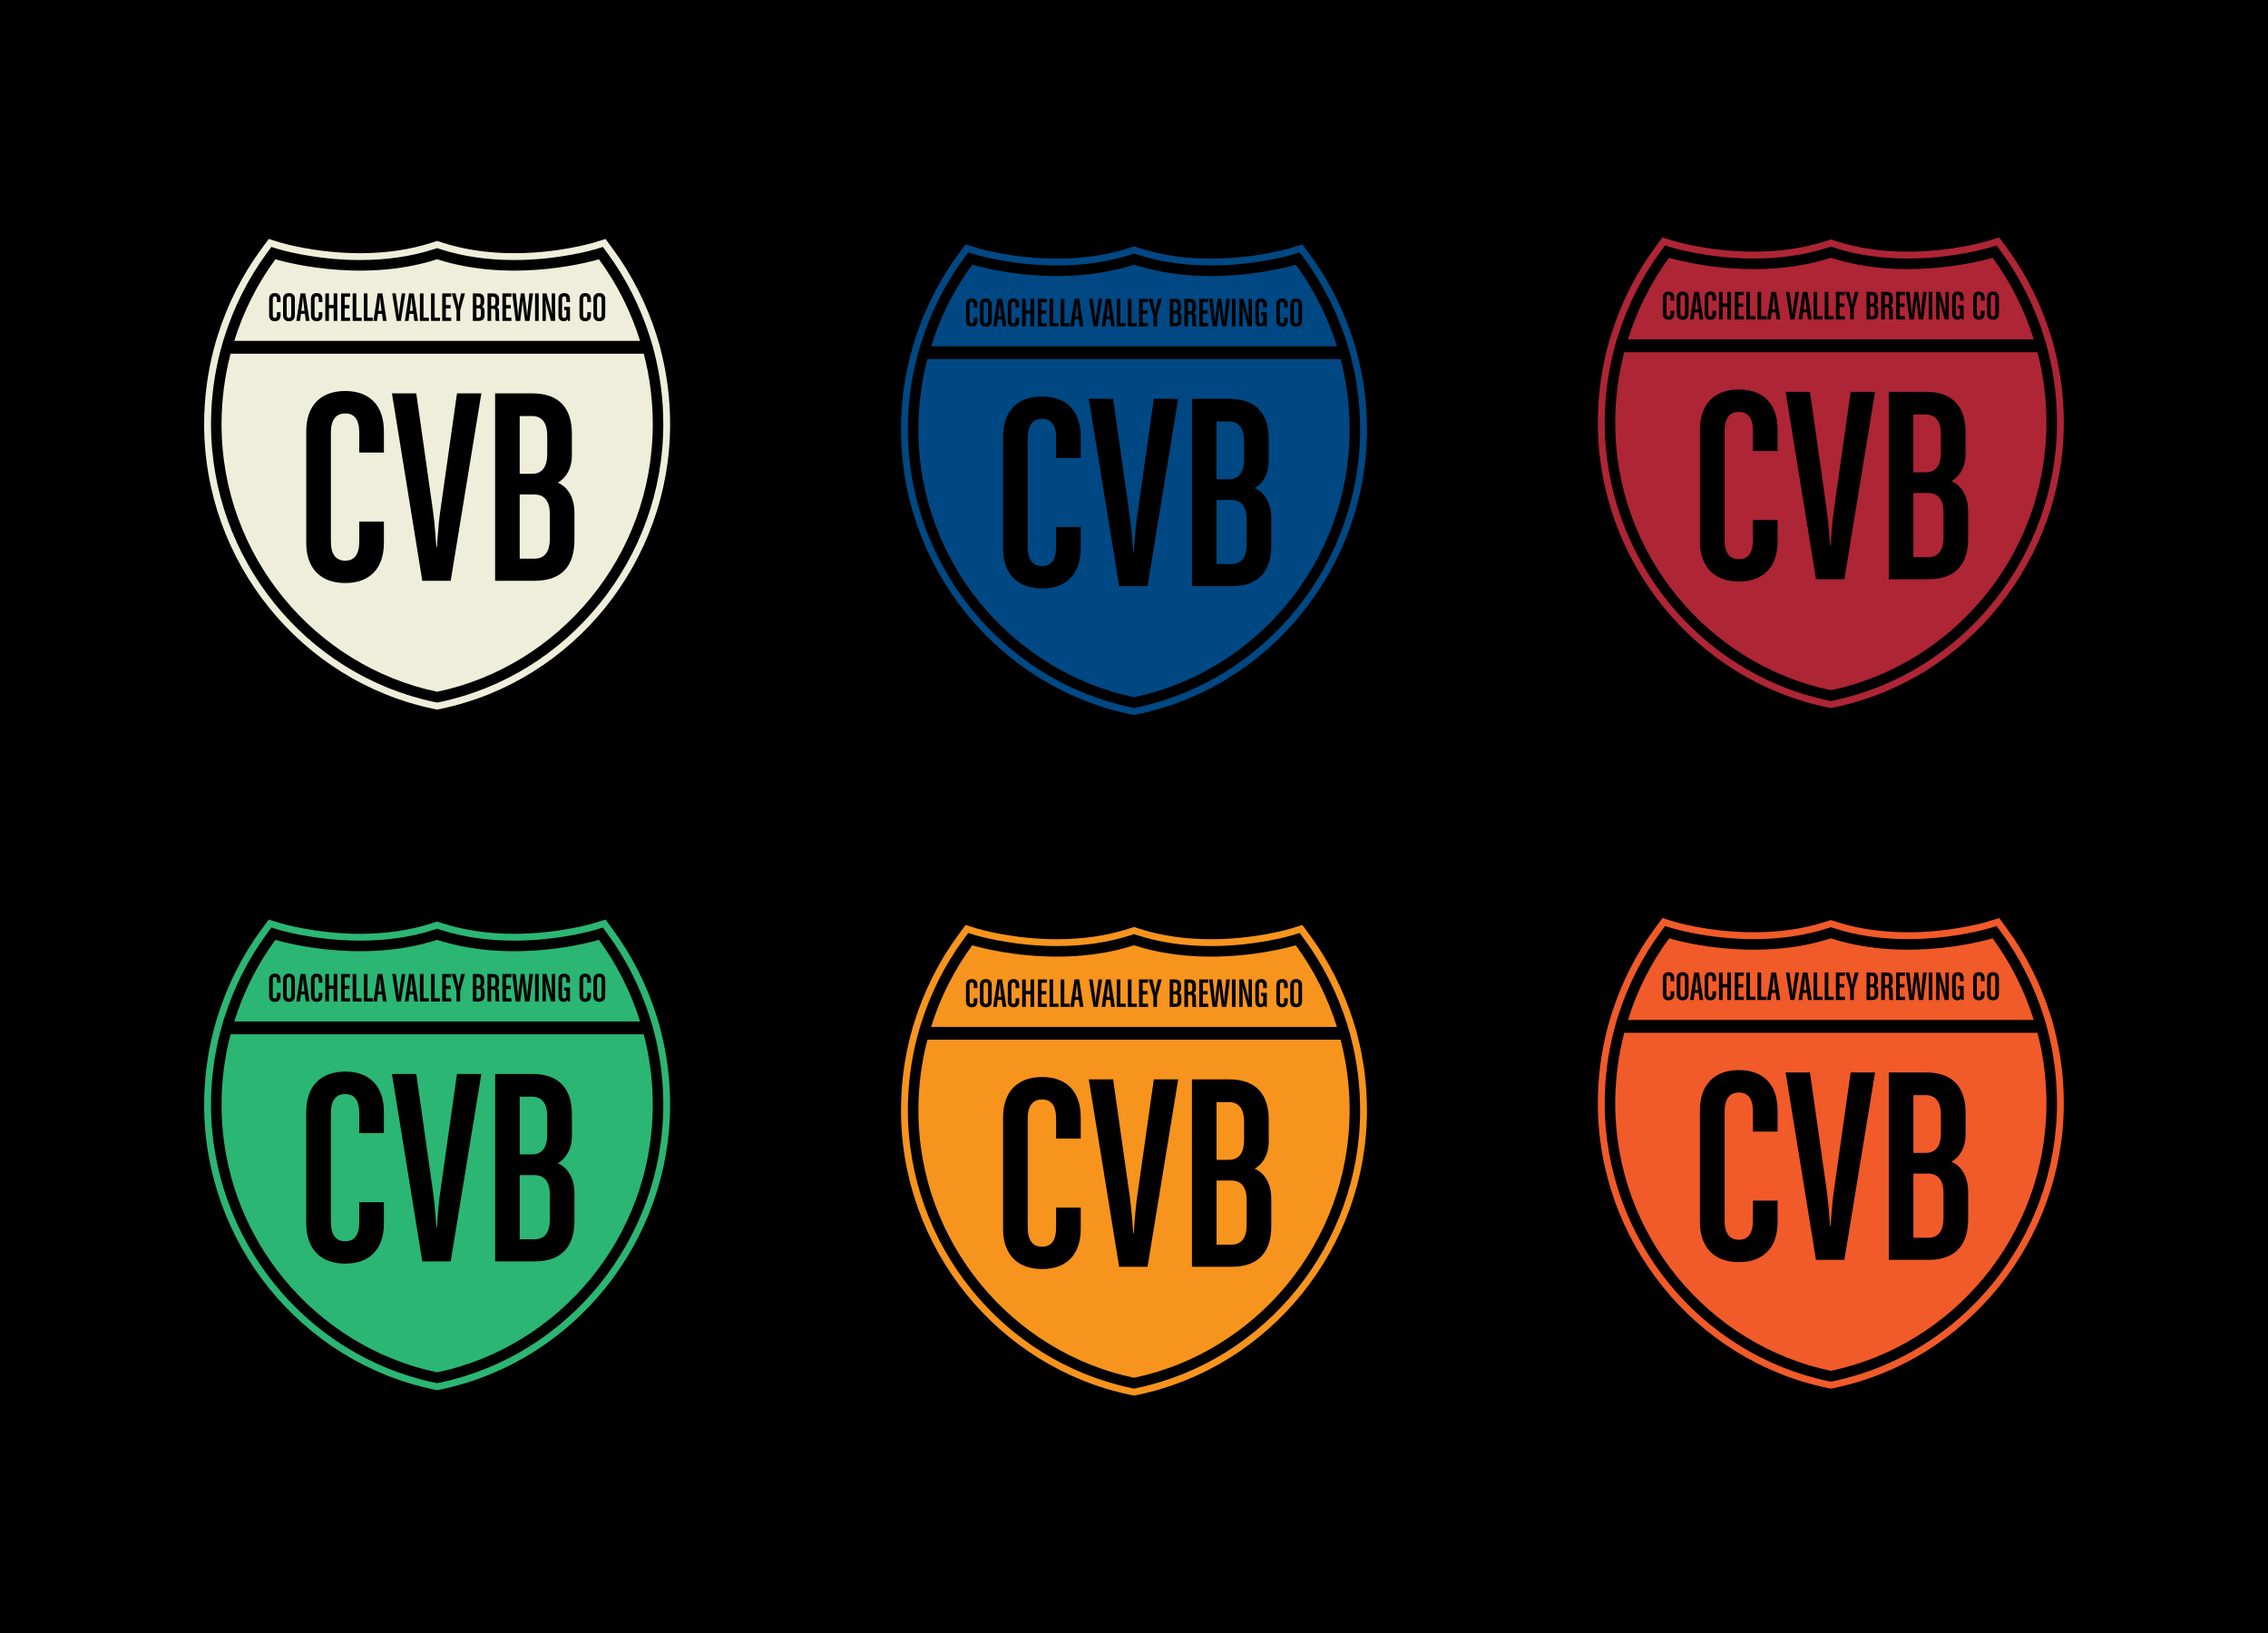 <?xml version="1.0" encoding="UTF-8"?>
<svg id="Layer_1" data-name="Layer 1" xmlns="http://www.w3.org/2000/svg" viewBox="0 0 2500 1800">
  <defs>
    <style>
      .cls-1 {
        fill: #2bb673;
      }

      .cls-2 {
        fill: #f15a29;
      }

      .cls-3 {
        fill: #efeeda;
      }

      .cls-4 {
        fill: #ae2535;
      }

      .cls-5 {
        fill: #004883;
      }

      .cls-6 {
        fill: #f7941d;
      }
    </style>
  </defs>
  <rect x="0" y="0" width="2500" height="1800"/>
  <path class="cls-3" d="M254.16,389.84c-6.47,24.73-9.95,50.81-9.95,77.71,0,146.38,103.93,267.02,237.68,294.95,133.74-27.92,237.65-148.57,237.65-294.95,0-26.9-3.45-52.99-9.93-77.71H254.16ZM423.17,498.81h-27.16v-21.85c0-14.54-5.42-21.22-15.48-21.22s-15.8,6.68-15.8,21.22v119.73c0,14.62,5.69,21.32,15.8,21.32s15.48-6.7,15.48-21.32v-21.79h27.16v23.45c0,28.14-15.46,44.31-42.64,44.31s-42.97-16.17-42.97-44.31v-122.94c0-28.21,15.81-44.41,42.97-44.41s42.64,16.2,42.64,44.41v23.4ZM496.8,640.17h-31.31l-33.46-206.59h26.83l18.36,129.28c2.2,14.88,3.76,40.21,3.76,40.21h.63s1.57-25.7,3.78-40.21l18.35-129.28h26.86l-33.8,206.59ZM633.2,595.15c0,27.23-12.59,45.02-43.88,45.02h-43.56v-206.59h40.71c31.3,0,43.92,17.68,43.92,44.97v23.74c0,13.65-6,24.13-15.51,29.79,11.38,4.75,18.31,17.09,18.31,32.98v30.09ZM603.2,501.07v-21.29c0-12.96-5.38-21.19-16.73-21.19h-13.6v63.68h13.6c11.34,0,16.73-8.22,16.73-21.21ZM589.32,545.09h-16.45v70.68h16.45c11.39,0,16.72-8.26,16.72-21.23v-28.29c0-12.92-5.33-21.16-16.72-21.16ZM333.95,327.66h-.09s-.28,3.76-.56,5.9l-1.12,9.11h3.44l-1.12-9.11c-.28-2.18-.56-5.9-.56-5.9ZM728.23,385.28c-.37-1.58-1.78-7.36-4.37-15.26-10.79-34.43-27.51-67.52-48.35-95.67l-8.05-10.97-13,4.04c-1.58.48-39.35,11.67-87.63,11.67-28.68,0-55.28-3.91-79.07-11.61l-5.89-1.89-5.9,1.89c-23.78,7.7-50.38,11.61-79.08,11.61-48.9,0-87.29-11.55-87.66-11.66l-12.98-4.04-8.07,10.96c-20.84,28.17-37.51,61.17-48.19,95.43h0c-.67,1.89-2.77,8.65-4.41,15.2-7,26.76-10.55,54.55-10.55,82.59,0,151.24,106.37,283.21,252.92,313.79l3.91.77,3.9-.77c146.55-30.58,252.91-162.55,252.91-313.79,0-27.99-3.53-55.7-10.47-82.27ZM484.29,773.94l-2.4.47-2.39-.47c-143.06-29.87-246.89-158.72-246.89-306.39,0-27.4,3.47-54.54,10.31-80.71,1.89-7.53,4.05-14.12,4.13-14.37l.18-.46c10.43-33.46,26.7-65.68,47.05-93.19l4.88-6.63,7.84,2.44c.39.12,39.55,12,89.89,12,29.49,0,56.88-4.03,81.4-11.97l3.59-1.15,3.57,1.14c24.53,7.95,51.92,11.98,81.39,11.98,49.37,0,88.18-11.5,89.86-12l7.86-2.44,4.87,6.64c20.35,27.49,36.68,59.8,47.24,93.49,2.51,7.65,3.85,13.17,4.23,14.77,6.8,26.05,10.24,53.12,10.24,80.46,0,147.68-103.84,276.54-246.86,306.39ZM453.54,327.66h-.09s-.28,3.76-.56,5.9l-1.12,9.11h3.44l-1.12-9.11c-.28-2.18-.56-5.9-.56-5.9ZM318.53,326.68c-1.49,0-2.51.98-2.51,3.11v17.57c0,2.14,1.02,3.11,2.51,3.11s2.51-.98,2.51-3.11v-17.57c0-2.14-1.02-3.11-2.51-3.11ZM660.18,285.77s-91.09,28.16-178.29,0c-87.2,28.16-178.3,0-178.3,0-19.62,26.53-35.26,57.51-45.38,89.99h447.37c-10.13-32.48-25.8-63.46-45.4-89.99ZM309.25,333h-4v-3.21c0-2.14-.79-3.11-2.28-3.11s-2.32.98-2.32,3.11v17.57c0,2.14.84,3.11,2.32,3.11s2.28-.98,2.28-3.11v-3.21h4v3.44c0,4.14-2.28,6.51-6.27,6.51s-6.32-2.37-6.32-6.51v-18.03c0-4.14,2.32-6.51,6.32-6.51s6.27,2.37,6.27,6.51v3.44ZM325.04,347.59c0,4.14-2.51,6.51-6.5,6.51s-6.51-2.37-6.51-6.51v-18.03c0-4.14,2.51-6.51,6.51-6.51s6.5,2.37,6.5,6.51v18.03ZM337.11,353.72l-.98-7.76h-4.46l-.98,7.76h-4.04l4.65-30.3h5.25l4.6,30.3h-4.04ZM355.37,333h-4v-3.21c0-2.14-.79-3.11-2.28-3.11s-2.32.98-2.32,3.11v17.57c0,2.14.84,3.11,2.32,3.11s2.28-.98,2.28-3.11v-3.21h4v3.44c0,4.14-2.28,6.51-6.27,6.51s-6.32-2.37-6.32-6.51v-18.03c0-4.14,2.32-6.51,6.32-6.51s6.27,2.37,6.27,6.51v3.44ZM371.8,353.72h-4v-13.94h-5.21v13.94h-4v-30.3h4v12.69h5.21v-12.69h4v30.3ZM385.92,327.1h-5.95v9.15h5.25v3.72h-5.25v10.18h5.95v3.58h-9.94v-30.3h9.94v3.67ZM398.69,353.72h-9.94v-30.3h4v26.72h5.95v3.58ZM411,353.72h-9.94v-30.3h4v26.72h5.95v3.58ZM422.1,353.72l-.98-7.76h-4.46l-.98,7.76h-4.04l4.65-30.3h5.25l4.6,30.3h-4.04ZM437.24,353.72l-4.93-30.3h3.95l2.69,18.96c.33,2.18.56,5.9.56,5.9h.09s.23-3.76.56-5.9l2.69-18.96h3.95l-4.97,30.3h-4.6ZM456.7,353.72l-.98-7.76h-4.46l-.98,7.76h-4.04l4.65-30.3h5.25l4.6,30.3h-4.04ZM472.77,353.72h-9.94v-30.3h4v26.72h5.95v3.58ZM485.08,353.72h-9.94v-30.3h4v26.72h5.95v3.58ZM497.39,327.1h-5.95v9.15h5.25v3.72h-5.25v10.18h5.95v3.58h-9.94v-30.3h9.94v3.67ZM507.23,342.15v11.57h-4v-11.57l-5.2-18.73h4.18l2.32,9.94c.46,2.09.7,4.37.7,4.37h.09s.28-2.28.74-4.37l2.28-9.94h4.18l-5.3,18.73ZM534.13,347.13c0,4-1.86,6.6-6.46,6.6h-6.41v-30.3h5.99c4.6,0,6.46,2.6,6.46,6.6v3.49c0,2-.88,3.53-2.27,4.37,1.67.7,2.69,2.51,2.69,4.83v4.41ZM546.57,353.72c-.37-.88-.47-1.53-.47-3.02v-7.2c0-1.91-.79-3.11-2.46-3.11h-2.23v13.34h-4v-30.3h6.23c4.6,0,6.46,2.6,6.46,6.6v4.09c0,2.09-1.07,3.62-2.51,4.37,1.67.7,2.51,2.51,2.51,4.83v6.97c0,1.21.19,2.51.56,3.44h-4.09ZM563.75,327.1h-5.95v9.15h5.25v3.72h-5.25v10.18h5.95v3.58h-9.94v-30.3h9.94v3.67ZM583.68,353.72h-4.93l-2.09-16.68c-.28-2.18-.56-5.9-.56-5.9h-.09s-.28,3.72-.56,5.9l-2.04,16.68h-4.93l-3.86-30.3h4.04l1.9,19.01c.23,2.18.46,5.9.46,5.9h.09s.28-3.76.56-5.9l2.41-19.01h4l2.42,19.01c.28,2.18.56,5.9.56,5.9h.09s.23-3.76.47-5.9l1.9-19.01h4.04l-3.9,30.3ZM593.8,353.72h-4v-30.3h4v30.3ZM611.87,353.72h-4.51l-6.13-22.77h-.09s.51,3.58.51,6.51v16.26h-3.67v-30.3h4.46l6.13,22.77h.09s-.46-3.72-.46-6.51v-16.26h3.67v30.3ZM628.27,333h-4v-3.21c0-2.14-.84-3.11-2.32-3.11s-2.37.98-2.37,3.11v17.57c0,2.14.84,3.07,2.32,3.07s2.37-.93,2.37-3.07v-5.62h-2.37v-3.49h6.37v15.47h-2.04l-.61-1.72c-.7,1.21-2.27,2.09-4.14,2.09-3.81,0-5.9-2.37-5.9-6.51v-18.03c0-4.14,2.37-6.51,6.37-6.51s6.32,2.37,6.32,6.51v3.44ZM651.35,333h-4v-3.21c0-2.14-.79-3.11-2.28-3.11s-2.32.98-2.32,3.11v17.57c0,2.14.84,3.11,2.32,3.11s2.28-.98,2.28-3.11v-3.21h4v3.44c0,4.14-2.28,6.51-6.27,6.51s-6.32-2.37-6.32-6.51v-18.03c0-4.14,2.32-6.51,6.32-6.51s6.27,2.37,6.27,6.51v3.44ZM660.63,354.1c-4,0-6.51-2.37-6.51-6.51v-18.03c0-4.14,2.51-6.51,6.51-6.51s6.5,2.37,6.5,6.51v18.03c0,4.14-2.51,6.51-6.5,6.51ZM418.94,327.66h-.09s-.28,3.76-.56,5.9l-1.12,9.11h3.44l-1.12-9.11c-.28-2.18-.56-5.9-.56-5.9ZM660.63,326.68c-1.49,0-2.51.98-2.51,3.11v17.57c0,2.14,1.02,3.11,2.51,3.11s2.51-.98,2.51-3.11v-17.57c0-2.14-1.02-3.11-2.51-3.11ZM529.71,333.33v-3.11c0-1.9-.79-3.11-2.46-3.11h-2.09v9.34h2.09c1.67,0,2.46-1.21,2.46-3.11ZM527.67,339.78h-2.51v10.36h2.51c1.67,0,2.46-1.21,2.46-3.11v-4.13c0-1.9-.79-3.11-2.46-3.11ZM543.64,327.1h-2.23v9.94h2.23c1.67,0,2.46-1.21,2.46-3.11v-3.72c0-1.9-.79-3.11-2.46-3.11Z"/>
  <path class="cls-5" d="M1022.29,395.82c-6.47,24.73-9.95,50.81-9.95,77.71,0,146.38,103.93,267.02,237.68,294.95,133.74-27.92,237.65-148.57,237.65-294.95,0-26.9-3.45-52.99-9.93-77.71h-455.45ZM1191.29,504.79h-27.16v-21.85c0-14.54-5.42-21.22-15.48-21.22s-15.8,6.68-15.8,21.22v119.73c0,14.62,5.69,21.32,15.8,21.32s15.48-6.7,15.48-21.32v-21.79h27.16v23.45c0,28.14-15.46,44.31-42.64,44.31s-42.97-16.17-42.97-44.31v-122.94c0-28.21,15.81-44.42,42.97-44.42s42.64,16.2,42.64,44.42v23.4ZM1264.92,646.15h-31.31l-33.46-206.59h26.83l18.36,129.28c2.2,14.88,3.76,40.21,3.76,40.21h.63s1.57-25.7,3.78-40.21l18.35-129.28h26.86l-33.8,206.59ZM1401.32,601.13c0,27.23-12.59,45.02-43.88,45.02h-43.56v-206.59h40.71c31.3,0,43.92,17.68,43.92,44.97v23.74c0,13.65-6,24.13-15.51,29.79,11.38,4.75,18.31,17.1,18.31,32.98v30.09ZM1371.32,507.05v-21.29c0-12.96-5.38-21.19-16.73-21.19h-13.6v63.68h13.6c11.34,0,16.73-8.22,16.73-21.21ZM1357.45,551.07h-16.45v70.68h16.45c11.39,0,16.72-8.26,16.72-21.23v-28.29c0-12.92-5.33-21.16-16.72-21.16ZM1102.08,333.64h-.09s-.28,3.76-.56,5.9l-1.12,9.11h3.44l-1.12-9.11c-.28-2.18-.56-5.9-.56-5.9ZM1086.66,332.66c-1.49,0-2.51.98-2.51,3.11v17.57c0,2.14,1.02,3.11,2.51,3.11s2.51-.98,2.51-3.11v-17.57c0-2.14-1.02-3.11-2.51-3.11ZM1496.36,391.26c-.37-1.58-1.78-7.36-4.37-15.26-10.79-34.43-27.51-67.52-48.35-95.67l-8.05-10.97-13,4.04c-1.58.48-39.35,11.67-87.63,11.67-28.68,0-55.28-3.91-79.07-11.61l-5.89-1.89-5.9,1.89c-23.78,7.7-50.38,11.61-79.08,11.61-48.9,0-87.29-11.55-87.66-11.66l-12.98-4.04-8.07,10.96c-20.84,28.17-37.51,61.17-48.19,95.43h0c-.67,1.89-2.77,8.65-4.41,15.2-7,26.76-10.55,54.55-10.55,82.59,0,151.24,106.37,283.21,252.92,313.79l3.91.77,3.9-.77c146.55-30.58,252.91-162.55,252.91-313.79,0-27.99-3.53-55.7-10.47-82.27ZM1252.41,779.92l-2.4.47-2.39-.47c-143.06-29.87-246.89-158.72-246.89-306.39,0-27.4,3.47-54.54,10.31-80.71,1.89-7.53,4.05-14.12,4.13-14.37l.18-.46c10.43-33.46,26.7-65.68,47.05-93.19l4.88-6.63,7.84,2.44c.39.12,39.55,12,89.89,12,29.49,0,56.88-4.03,81.4-11.97l3.59-1.15,3.57,1.14c24.53,7.95,51.92,11.98,81.39,11.98,49.37,0,88.18-11.5,89.86-12l7.86-2.44,4.87,6.64c20.35,27.49,36.68,59.8,47.24,93.49,2.51,7.65,3.85,13.17,4.23,14.77,6.8,26.05,10.24,53.12,10.24,80.46,0,147.68-103.84,276.54-246.86,306.39ZM1311.77,333.08h-2.23v9.94h2.23c1.67,0,2.46-1.21,2.46-3.11v-3.72c0-1.9-.79-3.11-2.46-3.11ZM1428.76,332.66c-1.49,0-2.51.98-2.51,3.11v17.57c0,2.14,1.02,3.11,2.51,3.11s2.51-.98,2.51-3.11v-17.57c0-2.14-1.02-3.11-2.51-3.11ZM1297.84,339.31v-3.11c0-1.9-.79-3.11-2.46-3.11h-2.09v9.34h2.09c1.67,0,2.46-1.21,2.46-3.11ZM1295.79,345.76h-2.51v10.36h2.51c1.67,0,2.46-1.21,2.46-3.11v-4.13c0-1.9-.79-3.11-2.46-3.11ZM1428.3,291.75s-91.09,28.16-178.29,0c-87.2,28.16-178.3,0-178.3,0-19.62,26.53-35.26,57.51-45.38,89.99h447.37c-10.13-32.48-25.8-63.46-45.4-89.99ZM1077.37,338.98h-4v-3.21c0-2.14-.79-3.11-2.28-3.11s-2.32.98-2.32,3.11v17.57c0,2.14.84,3.11,2.32,3.11s2.28-.98,2.28-3.11v-3.21h4v3.44c0,4.14-2.28,6.51-6.27,6.51s-6.32-2.37-6.32-6.51v-18.03c0-4.14,2.32-6.51,6.32-6.51s6.27,2.37,6.27,6.51v3.44ZM1093.16,353.57c0,4.14-2.51,6.51-6.5,6.51s-6.51-2.37-6.51-6.51v-18.03c0-4.14,2.51-6.51,6.51-6.51s6.5,2.37,6.5,6.51v18.03ZM1105.23,359.7l-.98-7.76h-4.46l-.98,7.76h-4.04l4.65-30.3h5.25l4.6,30.3h-4.04ZM1123.49,338.98h-4v-3.21c0-2.14-.79-3.11-2.28-3.11s-2.32.98-2.32,3.11v17.57c0,2.14.84,3.11,2.32,3.11s2.28-.98,2.28-3.11v-3.21h4v3.44c0,4.14-2.28,6.51-6.27,6.51s-6.32-2.37-6.32-6.51v-18.03c0-4.14,2.32-6.51,6.32-6.51s6.27,2.37,6.27,6.51v3.44ZM1139.93,359.7h-4v-13.94h-5.21v13.94h-4v-30.3h4v12.69h5.21v-12.69h4v30.3ZM1154.05,333.08h-5.95v9.15h5.25v3.72h-5.25v10.18h5.95v3.58h-9.94v-30.3h9.94v3.67ZM1166.82,359.7h-9.94v-30.3h4v26.72h5.95v3.58ZM1179.13,359.7h-9.94v-30.3h4v26.72h5.95v3.58ZM1190.22,359.7l-.98-7.76h-4.46l-.98,7.76h-4.04l4.65-30.3h5.25l4.6,30.3h-4.04ZM1205.36,359.7l-4.93-30.3h3.95l2.69,18.96c.33,2.18.56,5.9.56,5.9h.09s.23-3.76.56-5.9l2.69-18.96h3.95l-4.97,30.3h-4.6ZM1224.83,359.7l-.98-7.76h-4.46l-.98,7.76h-4.04l4.65-30.3h5.25l4.6,30.3h-4.04ZM1240.9,359.7h-9.94v-30.3h4v26.72h5.95v3.58ZM1253.2,359.7h-9.94v-30.3h4v26.72h5.95v3.58ZM1265.51,333.08h-5.95v9.15h5.25v3.72h-5.25v10.18h5.95v3.58h-9.94v-30.3h9.94v3.67ZM1275.36,348.13v11.57h-4v-11.57l-5.21-18.73h4.18l2.32,9.94c.46,2.09.7,4.37.7,4.37h.09s.28-2.28.74-4.37l2.28-9.94h4.18l-5.3,18.73ZM1302.25,353.11c0,4-1.86,6.6-6.46,6.6h-6.41v-30.3h5.99c4.6,0,6.46,2.6,6.46,6.6v3.48c0,2-.88,3.53-2.27,4.37,1.67.7,2.69,2.51,2.69,4.83v4.41ZM1314.7,359.7c-.37-.88-.47-1.53-.47-3.02v-7.2c0-1.91-.79-3.11-2.46-3.11h-2.23v13.34h-4v-30.3h6.23c4.6,0,6.46,2.6,6.46,6.6v4.09c0,2.09-1.07,3.62-2.51,4.37,1.67.7,2.51,2.51,2.51,4.83v6.97c0,1.21.19,2.51.56,3.44h-4.09ZM1331.88,333.08h-5.95v9.15h5.25v3.72h-5.25v10.18h5.95v3.58h-9.94v-30.3h9.94v3.67ZM1351.81,359.7h-4.93l-2.09-16.68c-.28-2.18-.56-5.9-.56-5.9h-.09s-.28,3.72-.56,5.9l-2.04,16.68h-4.93l-3.86-30.3h4.04l1.91,19.01c.23,2.18.46,5.9.46,5.9h.09s.28-3.76.56-5.9l2.41-19.01h4l2.42,19.01c.28,2.18.56,5.9.56,5.9h.09s.23-3.76.47-5.9l1.9-19.01h4.04l-3.9,30.3ZM1361.93,359.7h-4v-30.3h4v30.3ZM1380,359.7h-4.51l-6.13-22.77h-.09s.51,3.58.51,6.51v16.26h-3.67v-30.3h4.46l6.13,22.77h.09s-.46-3.72-.46-6.51v-16.26h3.67v30.3ZM1396.39,338.98h-4v-3.21c0-2.14-.84-3.11-2.32-3.11s-2.37.98-2.37,3.11v17.57c0,2.14.84,3.07,2.32,3.07s2.37-.93,2.37-3.07v-5.62h-2.37v-3.49h6.37v15.47h-2.04l-.61-1.72c-.7,1.21-2.27,2.09-4.14,2.09-3.81,0-5.9-2.37-5.9-6.51v-18.03c0-4.14,2.37-6.51,6.37-6.51s6.32,2.37,6.32,6.51v3.44ZM1419.48,338.98h-4v-3.21c0-2.14-.79-3.11-2.28-3.11s-2.32.98-2.32,3.11v17.57c0,2.14.84,3.11,2.32,3.11s2.28-.98,2.28-3.11v-3.21h4v3.44c0,4.14-2.28,6.51-6.27,6.51s-6.32-2.37-6.32-6.51v-18.03c0-4.14,2.32-6.51,6.32-6.51s6.27,2.37,6.27,6.51v3.44ZM1428.76,360.08c-4,0-6.51-2.37-6.51-6.51v-18.03c0-4.14,2.51-6.51,6.51-6.51s6.5,2.37,6.5,6.51v18.03c0,4.14-2.51,6.51-6.5,6.51ZM1187.07,333.64h-.09s-.28,3.76-.56,5.9l-1.12,9.11h3.44l-1.12-9.11c-.28-2.18-.56-5.9-.56-5.9ZM1221.67,333.64h-.09s-.28,3.76-.56,5.9l-1.12,9.11h3.44l-1.12-9.11c-.28-2.18-.56-5.9-.56-5.9Z"/>
  <path class="cls-4" d="M1790.41,388.17c-6.47,24.73-9.95,50.81-9.95,77.71,0,146.38,103.93,267.02,237.68,294.95,133.74-27.92,237.65-148.57,237.65-294.95,0-26.9-3.45-52.99-9.93-77.71h-455.45ZM1959.42,497.14h-27.16v-21.85c0-14.54-5.42-21.22-15.48-21.22s-15.8,6.68-15.8,21.22v119.73c0,14.62,5.69,21.32,15.8,21.32s15.48-6.7,15.48-21.32v-21.79h27.16v23.45c0,28.14-15.46,44.31-42.64,44.31s-42.97-16.17-42.97-44.31v-122.94c0-28.21,15.81-44.41,42.97-44.41s42.64,16.2,42.64,44.41v23.4ZM2033.05,638.5h-31.31l-33.46-206.59h26.83l18.36,129.28c2.2,14.88,3.76,40.21,3.76,40.21h.63s1.57-25.7,3.78-40.21l18.35-129.28h26.86l-33.8,206.59ZM2169.45,593.48c0,27.23-12.59,45.02-43.88,45.02h-43.56v-206.59h40.71c31.3,0,43.92,17.68,43.92,44.97v23.74c0,13.65-6,24.13-15.51,29.79,11.38,4.75,18.31,17.09,18.31,32.98v30.09ZM2139.45,499.4v-21.29c0-12.96-5.38-21.19-16.73-21.19h-13.6v63.68h13.6c11.34,0,16.73-8.22,16.73-21.21ZM2125.57,543.42h-16.45v70.68h16.45c11.39,0,16.72-8.26,16.72-21.23v-28.29c0-12.92-5.33-21.16-16.72-21.16ZM1870.2,325.99h-.09s-.28,3.76-.56,5.9l-1.12,9.11h3.44l-1.12-9.11c-.28-2.18-.56-5.9-.56-5.9ZM1854.78,325.01c-1.49,0-2.51.98-2.51,3.11v17.56c0,2.14,1.02,3.11,2.51,3.11s2.51-.98,2.51-3.11v-17.56c0-2.14-1.02-3.11-2.51-3.11ZM1955.19,325.99h-.09s-.28,3.76-.56,5.9l-1.12,9.11h3.44l-1.12-9.11c-.28-2.18-.56-5.9-.56-5.9ZM2196.88,325.01c-1.49,0-2.51.98-2.51,3.11v17.56c0,2.14,1.02,3.11,2.51,3.11s2.51-.98,2.51-3.11v-17.56c0-2.14-1.02-3.11-2.51-3.11ZM2196.42,284.1s-91.09,28.16-178.29,0c-87.2,28.16-178.3,0-178.3,0-19.62,26.53-35.26,57.51-45.38,89.99h447.37c-10.13-32.48-25.8-63.46-45.4-89.99ZM1845.5,331.33h-4v-3.21c0-2.14-.79-3.11-2.28-3.11s-2.32.98-2.32,3.11v17.56c0,2.14.84,3.11,2.32,3.11s2.28-.98,2.28-3.11v-3.21h4v3.44c0,4.14-2.28,6.51-6.27,6.51s-6.32-2.37-6.32-6.51v-18.03c0-4.14,2.32-6.51,6.32-6.51s6.27,2.37,6.27,6.51v3.44ZM1861.28,345.92c0,4.14-2.51,6.51-6.5,6.51s-6.51-2.37-6.51-6.51v-18.03c0-4.14,2.51-6.51,6.51-6.51s6.5,2.37,6.5,6.51v18.03ZM1873.36,352.06l-.98-7.76h-4.46l-.98,7.76h-4.04l4.65-30.3h5.25l4.6,30.3h-4.04ZM1891.61,331.33h-4v-3.21c0-2.14-.79-3.11-2.28-3.11s-2.32.98-2.32,3.11v17.56c0,2.14.84,3.11,2.32,3.11s2.28-.98,2.28-3.11v-3.21h4v3.44c0,4.14-2.28,6.51-6.27,6.51s-6.32-2.37-6.32-6.51v-18.03c0-4.14,2.32-6.51,6.32-6.51s6.27,2.37,6.27,6.51v3.44ZM1908.05,352.06h-4v-13.94h-5.2v13.94h-4v-30.3h4v12.69h5.2v-12.69h4v30.3ZM1922.17,325.43h-5.95v9.15h5.25v3.72h-5.25v10.18h5.95v3.58h-9.94v-30.3h9.94v3.67ZM1934.94,352.06h-9.94v-30.3h4v26.72h5.95v3.58ZM1947.25,352.06h-9.94v-30.3h4v26.72h5.95v3.58ZM1958.35,352.06l-.98-7.76h-4.46l-.98,7.76h-4.04l4.65-30.3h5.25l4.6,30.3h-4.04ZM1973.49,352.06l-4.93-30.3h3.95l2.69,18.96c.33,2.18.56,5.9.56,5.9h.09s.23-3.76.56-5.9l2.69-18.96h3.95l-4.97,30.3h-4.6ZM1992.95,352.06l-.98-7.76h-4.46l-.98,7.76h-4.04l4.65-30.3h5.25l4.6,30.3h-4.04ZM2009.02,352.06h-9.94v-30.3h4v26.72h5.95v3.58ZM2021.33,352.06h-9.94v-30.3h4v26.72h5.95v3.58ZM2033.64,325.43h-5.95v9.15h5.25v3.72h-5.25v10.18h5.95v3.58h-9.94v-30.3h9.94v3.67ZM2043.48,340.48v11.57h-4v-11.57l-5.2-18.73h4.18l2.32,9.94c.46,2.09.7,4.37.7,4.37h.09s.28-2.28.74-4.37l2.28-9.94h4.18l-5.3,18.73ZM2070.38,345.46c0,4-1.86,6.6-6.46,6.6h-6.41v-30.3h5.99c4.6,0,6.46,2.6,6.46,6.6v3.49c0,2-.88,3.53-2.27,4.37,1.67.7,2.69,2.51,2.69,4.83v4.41ZM2082.82,352.06c-.37-.88-.47-1.53-.47-3.02v-7.2c0-1.91-.79-3.11-2.46-3.11h-2.23v13.34h-4v-30.3h6.23c4.6,0,6.46,2.6,6.46,6.6v4.09c0,2.09-1.07,3.62-2.51,4.37,1.67.7,2.51,2.51,2.51,4.83v6.97c0,1.21.19,2.51.56,3.44h-4.09ZM2100,325.43h-5.95v9.15h5.25v3.72h-5.25v10.18h5.95v3.58h-9.94v-30.3h9.94v3.67ZM2119.93,352.06h-4.93l-2.09-16.68c-.28-2.18-.56-5.9-.56-5.9h-.09s-.28,3.72-.56,5.9l-2.04,16.68h-4.93l-3.86-30.3h4.04l1.9,19.01c.23,2.18.46,5.9.46,5.9h.09s.28-3.76.56-5.9l2.41-19.01h4l2.42,19.01c.28,2.18.56,5.9.56,5.9h.09s.23-3.76.47-5.9l1.9-19.01h4.04l-3.9,30.3ZM2130.05,352.06h-4v-30.3h4v30.3ZM2148.12,352.06h-4.51l-6.13-22.77h-.09s.51,3.58.51,6.51v16.26h-3.67v-30.3h4.46l6.13,22.77h.09s-.46-3.72-.46-6.51v-16.26h3.67v30.3ZM2164.52,331.33h-4v-3.21c0-2.14-.84-3.11-2.32-3.11s-2.37.98-2.37,3.11v17.56c0,2.14.84,3.07,2.32,3.07s2.37-.93,2.37-3.07v-5.62h-2.37v-3.49h6.37v15.47h-2.04l-.61-1.72c-.7,1.21-2.27,2.09-4.14,2.09-3.81,0-5.9-2.37-5.9-6.51v-18.03c0-4.14,2.37-6.51,6.37-6.51s6.32,2.37,6.32,6.51v3.44ZM2187.6,331.33h-4v-3.21c0-2.14-.79-3.11-2.28-3.11s-2.32.98-2.32,3.11v17.56c0,2.14.84,3.11,2.32,3.11s2.28-.98,2.28-3.11v-3.21h4v3.44c0,4.14-2.28,6.51-6.27,6.51s-6.32-2.37-6.32-6.51v-18.03c0-4.14,2.32-6.51,6.32-6.51s6.27,2.37,6.27,6.51v3.44ZM2196.88,352.43c-4,0-6.51-2.37-6.51-6.51v-18.03c0-4.14,2.51-6.51,6.51-6.51s6.5,2.37,6.5,6.51v18.03c0,4.14-2.51,6.51-6.5,6.51ZM2264.48,383.61c-.37-1.58-1.78-7.36-4.37-15.26-10.79-34.43-27.51-67.52-48.35-95.67l-8.05-10.97-13,4.04c-1.58.48-39.35,11.67-87.63,11.67-28.68,0-55.28-3.91-79.07-11.61l-5.89-1.89-5.9,1.89c-23.78,7.7-50.38,11.61-79.08,11.61-48.9,0-87.29-11.55-87.66-11.66l-12.98-4.04-8.07,10.96c-20.84,28.17-37.51,61.17-48.19,95.43h0c-.67,1.89-2.77,8.65-4.41,15.2-7,26.76-10.55,54.55-10.55,82.59,0,151.24,106.37,283.21,252.92,313.79l3.91.77,3.9-.77c146.55-30.58,252.91-162.55,252.91-313.79,0-27.99-3.53-55.7-10.47-82.27ZM2020.54,772.27l-2.4.47-2.39-.47c-143.06-29.87-246.89-158.72-246.89-306.39,0-27.4,3.47-54.54,10.31-80.71,1.89-7.53,4.05-14.12,4.13-14.37l.18-.46c10.43-33.46,26.7-65.68,47.05-93.19l4.88-6.63,7.84,2.44c.39.12,39.55,12,89.89,12,29.49,0,56.88-4.03,81.4-11.97l3.59-1.15,3.57,1.14c24.53,7.95,51.92,11.98,81.39,11.98,49.37,0,88.18-11.5,89.86-12l7.86-2.44,4.87,6.64c20.35,27.49,36.68,59.8,47.24,93.49,2.51,7.65,3.85,13.17,4.23,14.77,6.8,26.05,10.24,53.12,10.24,80.46,0,147.68-103.84,276.54-246.86,306.39ZM2079.89,325.43h-2.23v9.94h2.23c1.67,0,2.46-1.21,2.46-3.11v-3.72c0-1.91-.79-3.11-2.46-3.11ZM2065.96,331.66v-3.11c0-1.91-.79-3.11-2.46-3.11h-2.09v9.34h2.09c1.67,0,2.46-1.21,2.46-3.11ZM2063.92,338.12h-2.51v10.36h2.51c1.67,0,2.46-1.21,2.46-3.11v-4.13c0-1.91-.79-3.11-2.46-3.11ZM1989.79,325.99h-.09s-.28,3.76-.56,5.9l-1.12,9.11h3.44l-1.12-9.11c-.28-2.18-.56-5.9-.56-5.9Z"/>
  <path class="cls-1" d="M254.16,1140.04c-6.47,24.73-9.95,50.81-9.95,77.71,0,146.38,103.93,267.02,237.68,294.95,133.74-27.92,237.65-148.57,237.65-294.95,0-26.9-3.45-52.99-9.93-77.71H254.16ZM423.17,1249.01h-27.16v-21.85c0-14.54-5.42-21.22-15.48-21.22s-15.8,6.68-15.8,21.22v119.73c0,14.62,5.69,21.32,15.8,21.32s15.48-6.7,15.48-21.32v-21.79h27.16v23.45c0,28.14-15.46,44.31-42.64,44.31s-42.97-16.17-42.97-44.31v-122.94c0-28.21,15.81-44.41,42.97-44.41s42.64,16.2,42.64,44.41v23.4ZM496.8,1390.37h-31.31l-33.46-206.59h26.83l18.36,129.28c2.2,14.88,3.76,40.21,3.76,40.21h.63s1.57-25.7,3.78-40.21l18.35-129.28h26.86l-33.8,206.59ZM633.2,1345.35c0,27.23-12.59,45.02-43.88,45.02h-43.56v-206.59h40.71c31.3,0,43.92,17.68,43.92,44.97v23.74c0,13.65-6,24.13-15.51,29.79,11.38,4.75,18.31,17.09,18.31,32.98v30.09ZM603.2,1251.27v-21.29c0-12.96-5.38-21.19-16.73-21.19h-13.6v63.68h13.6c11.34,0,16.73-8.22,16.73-21.21ZM589.32,1295.29h-16.45v70.68h16.45c11.39,0,16.72-8.26,16.72-21.23v-28.29c0-12.92-5.33-21.16-16.72-21.16ZM418.94,1077.86h-.09s-.28,3.76-.56,5.9l-1.12,9.11h3.44l-1.12-9.11c-.28-2.18-.56-5.9-.56-5.9ZM527.67,1089.98h-2.51v10.36h2.51c1.67,0,2.46-1.21,2.46-3.11v-4.13c0-1.9-.79-3.11-2.46-3.11ZM333.95,1077.86h-.09s-.28,3.76-.56,5.9l-1.12,9.11h3.44l-1.12-9.11c-.28-2.18-.56-5.9-.56-5.9ZM318.53,1076.88c-1.49,0-2.51.98-2.51,3.11v17.57c0,2.14,1.02,3.11,2.51,3.11s2.51-.98,2.51-3.11v-17.57c0-2.14-1.02-3.11-2.51-3.11ZM728.23,1135.48c-.37-1.58-1.78-7.36-4.37-15.26-10.79-34.43-27.51-67.52-48.35-95.67l-8.05-10.97-13,4.04c-1.58.48-39.35,11.67-87.63,11.67-28.68,0-55.28-3.91-79.07-11.61l-5.89-1.89-5.9,1.89c-23.78,7.7-50.38,11.61-79.08,11.61-48.9,0-87.29-11.55-87.66-11.66l-12.98-4.04-8.07,10.96c-20.84,28.17-37.51,61.17-48.19,95.43h0c-.67,1.89-2.77,8.65-4.41,15.2-7,26.76-10.55,54.55-10.55,82.59,0,151.24,106.37,283.21,252.92,313.79l3.91.77,3.9-.77c146.55-30.58,252.91-162.55,252.91-313.79,0-27.99-3.53-55.7-10.47-82.27ZM484.29,1524.14l-2.4.47-2.39-.47c-143.06-29.87-246.89-158.72-246.89-306.39,0-27.4,3.47-54.54,10.31-80.71,1.89-7.53,4.05-14.12,4.13-14.37l.18-.46c10.43-33.46,26.7-65.68,47.05-93.19l4.88-6.63,7.84,2.44c.39.12,39.55,12,89.89,12,29.49,0,56.88-4.03,81.4-11.97l3.59-1.15,3.57,1.14c24.53,7.95,51.92,11.98,81.39,11.98,49.37,0,88.18-11.5,89.86-12l7.86-2.44,4.87,6.64c20.35,27.49,36.68,59.8,47.24,93.49,2.51,7.65,3.85,13.17,4.23,14.77,6.8,26.05,10.24,53.12,10.24,80.46,0,147.68-103.84,276.54-246.86,306.39ZM543.64,1077.3h-2.23v9.94h2.23c1.67,0,2.46-1.21,2.46-3.11v-3.72c0-1.9-.79-3.11-2.46-3.11ZM453.54,1077.86h-.09s-.28,3.76-.56,5.9l-1.12,9.11h3.44l-1.12-9.11c-.28-2.18-.56-5.9-.56-5.9ZM660.18,1035.97s-91.09,28.16-178.29,0c-87.2,28.16-178.3,0-178.3,0-19.62,26.53-35.26,57.51-45.38,89.99h447.37c-10.13-32.48-25.8-63.46-45.4-89.99ZM309.25,1083.2h-4v-3.21c0-2.14-.79-3.11-2.28-3.11s-2.32.98-2.32,3.11v17.57c0,2.14.84,3.11,2.32,3.11s2.28-.98,2.28-3.11v-3.21h4v3.44c0,4.14-2.28,6.51-6.27,6.51s-6.32-2.37-6.32-6.51v-18.03c0-4.14,2.32-6.51,6.32-6.51s6.27,2.37,6.27,6.51v3.44ZM325.04,1097.79c0,4.14-2.51,6.51-6.5,6.51s-6.51-2.37-6.51-6.51v-18.03c0-4.14,2.51-6.51,6.51-6.51s6.5,2.37,6.5,6.51v18.03ZM337.11,1103.92l-.98-7.76h-4.46l-.98,7.76h-4.04l4.65-30.3h5.25l4.6,30.3h-4.04ZM355.37,1083.2h-4v-3.21c0-2.14-.79-3.11-2.28-3.11s-2.32.98-2.32,3.11v17.57c0,2.14.84,3.11,2.32,3.11s2.28-.98,2.28-3.11v-3.21h4v3.44c0,4.14-2.28,6.51-6.27,6.51s-6.32-2.37-6.32-6.51v-18.03c0-4.14,2.32-6.51,6.32-6.51s6.27,2.37,6.27,6.51v3.44ZM371.8,1103.92h-4v-13.94h-5.21v13.94h-4v-30.3h4v12.69h5.21v-12.69h4v30.3ZM385.92,1077.3h-5.95v9.15h5.25v3.72h-5.25v10.18h5.95v3.58h-9.94v-30.3h9.94v3.67ZM398.69,1103.92h-9.94v-30.3h4v26.72h5.95v3.58ZM411,1103.92h-9.94v-30.3h4v26.72h5.95v3.58ZM422.1,1103.92l-.98-7.76h-4.46l-.98,7.76h-4.04l4.65-30.3h5.25l4.6,30.3h-4.04ZM437.24,1103.92l-4.93-30.3h3.95l2.69,18.96c.33,2.18.56,5.9.56,5.9h.09s.23-3.76.56-5.9l2.69-18.96h3.95l-4.97,30.3h-4.6ZM456.7,1103.92l-.98-7.76h-4.46l-.98,7.76h-4.04l4.65-30.3h5.25l4.6,30.3h-4.04ZM472.77,1103.92h-9.94v-30.3h4v26.72h5.95v3.58ZM485.08,1103.92h-9.94v-30.3h4v26.72h5.95v3.58ZM497.39,1077.3h-5.95v9.15h5.25v3.72h-5.25v10.18h5.95v3.58h-9.94v-30.3h9.94v3.67ZM507.23,1092.35v11.57h-4v-11.57l-5.2-18.73h4.18l2.32,9.94c.46,2.09.7,4.37.7,4.37h.09s.28-2.28.74-4.37l2.28-9.94h4.18l-5.3,18.73ZM534.13,1097.32c0,4-1.86,6.6-6.46,6.6h-6.41v-30.3h5.99c4.6,0,6.46,2.6,6.46,6.6v3.48c0,2-.88,3.53-2.27,4.37,1.67.7,2.69,2.51,2.69,4.83v4.41ZM546.57,1103.92c-.37-.88-.47-1.53-.47-3.02v-7.2c0-1.91-.79-3.11-2.46-3.11h-2.23v13.34h-4v-30.3h6.23c4.6,0,6.46,2.6,6.46,6.6v4.09c0,2.09-1.07,3.62-2.51,4.37,1.67.7,2.51,2.51,2.51,4.83v6.97c0,1.21.19,2.51.56,3.44h-4.09ZM563.75,1077.3h-5.95v9.15h5.25v3.72h-5.25v10.18h5.95v3.58h-9.94v-30.3h9.94v3.67ZM583.68,1103.92h-4.93l-2.09-16.68c-.28-2.18-.56-5.9-.56-5.9h-.09s-.28,3.72-.56,5.9l-2.04,16.68h-4.93l-3.86-30.3h4.04l1.9,19.01c.23,2.18.46,5.9.46,5.9h.09s.28-3.76.56-5.9l2.41-19.01h4l2.42,19.01c.28,2.18.56,5.9.56,5.9h.09s.23-3.76.47-5.9l1.9-19.01h4.04l-3.9,30.3ZM593.8,1103.92h-4v-30.3h4v30.3ZM611.87,1103.92h-4.51l-6.13-22.77h-.09s.51,3.58.51,6.51v16.26h-3.67v-30.3h4.46l6.13,22.77h.09s-.46-3.72-.46-6.51v-16.26h3.67v30.3ZM628.27,1083.2h-4v-3.21c0-2.14-.84-3.11-2.32-3.11s-2.37.98-2.37,3.11v17.57c0,2.14.84,3.07,2.32,3.07s2.37-.93,2.37-3.07v-5.62h-2.37v-3.49h6.37v15.47h-2.04l-.61-1.72c-.7,1.21-2.27,2.09-4.14,2.09-3.81,0-5.9-2.37-5.9-6.51v-18.03c0-4.14,2.37-6.51,6.37-6.51s6.32,2.37,6.32,6.51v3.44ZM651.35,1083.2h-4v-3.21c0-2.14-.79-3.11-2.28-3.11s-2.32.98-2.32,3.11v17.57c0,2.14.84,3.11,2.32,3.11s2.28-.98,2.28-3.11v-3.21h4v3.44c0,4.14-2.28,6.51-6.27,6.51s-6.32-2.37-6.32-6.51v-18.03c0-4.14,2.32-6.51,6.32-6.51s6.27,2.37,6.27,6.51v3.44ZM660.63,1104.29c-4,0-6.51-2.37-6.51-6.51v-18.03c0-4.14,2.51-6.51,6.51-6.51s6.5,2.37,6.5,6.51v18.03c0,4.14-2.51,6.51-6.5,6.51ZM660.63,1076.88c-1.49,0-2.51.98-2.51,3.11v17.57c0,2.14,1.02,3.11,2.51,3.11s2.51-.98,2.51-3.11v-17.57c0-2.14-1.02-3.11-2.51-3.11ZM529.71,1083.52v-3.11c0-1.9-.79-3.11-2.46-3.11h-2.09v9.34h2.09c1.67,0,2.46-1.21,2.46-3.11Z"/>
  <path class="cls-6" d="M1371.32,1257.25v-21.29c0-12.96-5.38-21.19-16.73-21.19h-13.6v63.68h13.6c11.34,0,16.73-8.22,16.73-21.21ZM1357.45,1301.27h-16.45v70.68h16.45c11.39,0,16.72-8.26,16.72-21.23v-28.29c0-12.92-5.33-21.16-16.72-21.16ZM1022.29,1146.02c-6.47,24.73-9.95,50.81-9.95,77.71,0,146.38,103.93,267.02,237.68,294.95,133.74-27.92,237.65-148.57,237.65-294.95,0-26.9-3.45-52.99-9.93-77.71h-455.45ZM1191.29,1254.99h-27.16v-21.85c0-14.54-5.42-21.22-15.48-21.22s-15.8,6.68-15.8,21.22v119.73c0,14.62,5.69,21.32,15.8,21.32s15.48-6.7,15.48-21.32v-21.79h27.16v23.45c0,28.14-15.46,44.31-42.64,44.31s-42.97-16.17-42.97-44.31v-122.94c0-28.21,15.81-44.42,42.97-44.42s42.64,16.2,42.64,44.42v23.4ZM1264.92,1396.35h-31.31l-33.46-206.59h26.83l18.36,129.28c2.2,14.88,3.76,40.21,3.76,40.21h.63s1.57-25.7,3.78-40.21l18.35-129.28h26.86l-33.8,206.59ZM1401.32,1351.33c0,27.23-12.59,45.02-43.88,45.02h-43.56v-206.59h40.71c31.3,0,43.92,17.68,43.92,44.97v23.74c0,13.65-6,24.13-15.51,29.79,11.38,4.75,18.31,17.09,18.31,32.98v30.09ZM1086.66,1082.86c-1.49,0-2.51.98-2.51,3.11v17.57c0,2.14,1.02,3.11,2.51,3.11s2.51-.98,2.51-3.11v-17.57c0-2.14-1.02-3.11-2.51-3.11ZM1102.08,1083.84h-.09s-.28,3.76-.56,5.9l-1.12,9.11h3.44l-1.12-9.11c-.28-2.18-.56-5.9-.56-5.9ZM1311.77,1083.28h-2.23v9.94h2.23c1.67,0,2.46-1.21,2.46-3.11v-3.72c0-1.9-.79-3.11-2.46-3.11ZM1496.36,1141.46c-.37-1.58-1.78-7.36-4.37-15.26-10.79-34.43-27.51-67.52-48.35-95.67l-8.05-10.97-13,4.04c-1.58.48-39.35,11.67-87.63,11.67-28.68,0-55.28-3.91-79.07-11.61l-5.89-1.89-5.9,1.89c-23.78,7.7-50.38,11.61-79.08,11.61-48.9,0-87.29-11.55-87.66-11.66l-12.98-4.04-8.07,10.96c-20.84,28.17-37.51,61.17-48.19,95.43h0c-.67,1.89-2.77,8.65-4.41,15.2-7,26.76-10.55,54.55-10.55,82.59,0,151.24,106.37,283.21,252.92,313.79l3.91.77,3.9-.77c146.55-30.58,252.91-162.55,252.91-313.79,0-27.99-3.53-55.7-10.47-82.27ZM1252.41,1530.12l-2.4.47-2.39-.47c-143.06-29.87-246.89-158.72-246.89-306.39,0-27.4,3.47-54.54,10.31-80.71,1.89-7.53,4.05-14.12,4.13-14.37l.18-.46c10.43-33.46,26.7-65.68,47.05-93.19l4.88-6.63,7.84,2.44c.39.12,39.55,12,89.89,12,29.49,0,56.88-4.03,81.4-11.97l3.59-1.15,3.57,1.14c24.53,7.95,51.92,11.98,81.39,11.98,49.37,0,88.18-11.5,89.86-12l7.86-2.44,4.87,6.64c20.35,27.49,36.68,59.8,47.24,93.49,2.51,7.65,3.85,13.17,4.23,14.77,6.8,26.05,10.24,53.12,10.24,80.46,0,147.68-103.84,276.54-246.86,306.39ZM1428.3,1041.95s-91.09,28.16-178.29,0c-87.2,28.16-178.3,0-178.3,0-19.62,26.53-35.26,57.51-45.38,89.99h447.37c-10.13-32.48-25.8-63.46-45.4-89.99ZM1077.37,1089.18h-4v-3.21c0-2.14-.79-3.11-2.28-3.11s-2.32.98-2.32,3.11v17.57c0,2.14.84,3.11,2.32,3.11s2.28-.98,2.28-3.11v-3.21h4v3.44c0,4.14-2.28,6.51-6.27,6.51s-6.32-2.37-6.32-6.51v-18.03c0-4.14,2.32-6.51,6.32-6.51s6.27,2.37,6.27,6.51v3.44ZM1093.16,1103.77c0,4.14-2.51,6.51-6.5,6.51s-6.51-2.37-6.51-6.51v-18.03c0-4.14,2.51-6.51,6.51-6.51s6.5,2.37,6.5,6.51v18.03ZM1105.23,1109.9l-.98-7.76h-4.46l-.98,7.76h-4.04l4.65-30.3h5.25l4.6,30.3h-4.04ZM1123.49,1089.18h-4v-3.21c0-2.14-.79-3.11-2.28-3.11s-2.32.98-2.32,3.11v17.57c0,2.14.84,3.11,2.32,3.11s2.28-.98,2.28-3.11v-3.21h4v3.44c0,4.14-2.28,6.51-6.27,6.51s-6.32-2.37-6.32-6.51v-18.03c0-4.14,2.32-6.51,6.32-6.51s6.27,2.37,6.27,6.51v3.44ZM1139.93,1109.9h-4v-13.94h-5.21v13.94h-4v-30.3h4v12.69h5.21v-12.69h4v30.3ZM1154.05,1083.28h-5.95v9.15h5.25v3.72h-5.25v10.18h5.95v3.58h-9.94v-30.3h9.94v3.67ZM1166.82,1109.9h-9.94v-30.3h4v26.72h5.95v3.58ZM1179.13,1109.9h-9.94v-30.3h4v26.72h5.95v3.58ZM1190.22,1109.9l-.98-7.76h-4.46l-.98,7.76h-4.04l4.65-30.3h5.25l4.6,30.3h-4.04ZM1205.36,1109.9l-4.93-30.3h3.95l2.69,18.96c.33,2.18.56,5.9.56,5.9h.09s.23-3.76.56-5.9l2.69-18.96h3.95l-4.97,30.3h-4.6ZM1224.83,1109.9l-.98-7.76h-4.46l-.98,7.76h-4.04l4.65-30.3h5.25l4.6,30.3h-4.04ZM1240.9,1109.9h-9.94v-30.3h4v26.72h5.95v3.58ZM1253.2,1109.9h-9.94v-30.3h4v26.72h5.95v3.58ZM1265.51,1083.28h-5.95v9.15h5.25v3.72h-5.25v10.18h5.95v3.58h-9.94v-30.3h9.94v3.67ZM1275.36,1098.33v11.57h-4v-11.57l-5.21-18.73h4.18l2.32,9.94c.46,2.09.7,4.37.7,4.37h.09s.28-2.28.74-4.37l2.28-9.94h4.18l-5.3,18.73ZM1302.25,1103.3c0,4-1.86,6.6-6.46,6.6h-6.41v-30.3h5.99c4.6,0,6.46,2.6,6.46,6.6v3.48c0,2-.88,3.53-2.27,4.37,1.67.7,2.69,2.51,2.69,4.83v4.41ZM1314.7,1109.9c-.37-.88-.47-1.53-.47-3.02v-7.2c0-1.91-.79-3.11-2.46-3.11h-2.23v13.34h-4v-30.3h6.23c4.6,0,6.46,2.6,6.46,6.6v4.09c0,2.09-1.07,3.62-2.51,4.37,1.67.7,2.51,2.51,2.51,4.83v6.97c0,1.21.19,2.51.56,3.44h-4.09ZM1331.88,1083.28h-5.95v9.15h5.25v3.72h-5.25v10.18h5.95v3.58h-9.94v-30.3h9.94v3.67ZM1351.81,1109.9h-4.93l-2.09-16.68c-.28-2.18-.56-5.9-.56-5.9h-.09s-.28,3.72-.56,5.9l-2.04,16.68h-4.93l-3.86-30.3h4.04l1.91,19.01c.23,2.18.46,5.9.46,5.9h.09s.28-3.76.56-5.9l2.41-19.01h4l2.42,19.01c.28,2.18.56,5.9.56,5.9h.09s.23-3.76.47-5.9l1.9-19.01h4.04l-3.9,30.3ZM1361.93,1109.9h-4v-30.3h4v30.3ZM1380,1109.9h-4.51l-6.13-22.77h-.09s.51,3.58.51,6.51v16.26h-3.67v-30.3h4.46l6.13,22.77h.09s-.46-3.72-.46-6.51v-16.26h3.67v30.3ZM1396.39,1089.18h-4v-3.21c0-2.14-.84-3.11-2.32-3.11s-2.37.98-2.37,3.11v17.57c0,2.14.84,3.07,2.32,3.07s2.37-.93,2.37-3.07v-5.62h-2.37v-3.49h6.37v15.47h-2.04l-.61-1.72c-.7,1.21-2.27,2.09-4.14,2.09-3.81,0-5.9-2.37-5.9-6.51v-18.03c0-4.14,2.37-6.51,6.37-6.51s6.32,2.37,6.32,6.51v3.44ZM1419.48,1089.18h-4v-3.21c0-2.14-.79-3.11-2.28-3.11s-2.32.98-2.32,3.11v17.57c0,2.14.84,3.11,2.32,3.11s2.28-.98,2.28-3.11v-3.21h4v3.44c0,4.14-2.28,6.51-6.27,6.51s-6.32-2.37-6.32-6.51v-18.03c0-4.14,2.32-6.51,6.32-6.51s6.27,2.37,6.27,6.51v3.44ZM1428.76,1110.27c-4,0-6.51-2.37-6.51-6.51v-18.03c0-4.14,2.51-6.51,6.51-6.51s6.5,2.37,6.5,6.51v18.03c0,4.14-2.51,6.51-6.5,6.51ZM1221.67,1083.84h-.09s-.28,3.76-.56,5.9l-1.12,9.11h3.44l-1.12-9.11c-.28-2.18-.56-5.9-.56-5.9ZM1428.76,1082.86c-1.49,0-2.51.98-2.51,3.11v17.57c0,2.14,1.02,3.11,2.51,3.11s2.51-.98,2.51-3.11v-17.57c0-2.14-1.02-3.11-2.51-3.11ZM1295.79,1095.96h-2.51v10.36h2.51c1.67,0,2.46-1.21,2.46-3.11v-4.13c0-1.9-.79-3.11-2.46-3.11ZM1297.84,1089.5v-3.11c0-1.9-.79-3.11-2.46-3.11h-2.09v9.34h2.09c1.67,0,2.46-1.21,2.46-3.11ZM1187.07,1083.84h-.09s-.28,3.76-.56,5.9l-1.12,9.11h3.44l-1.12-9.11c-.28-2.18-.56-5.9-.56-5.9Z"/>
  <path class="cls-2" d="M2139.45,1249.6v-21.29c0-12.96-5.38-21.19-16.73-21.19h-13.6v63.68h13.6c11.34,0,16.73-8.22,16.73-21.21ZM1790.41,1138.37c-6.47,24.73-9.95,50.81-9.95,77.71,0,146.38,103.93,267.02,237.68,294.95,133.74-27.92,237.65-148.57,237.65-294.95,0-26.9-3.45-52.99-9.93-77.71h-455.45ZM1959.42,1247.34h-27.16v-21.85c0-14.54-5.42-21.22-15.48-21.22s-15.8,6.68-15.8,21.22v119.73c0,14.62,5.69,21.32,15.8,21.32s15.48-6.7,15.48-21.32v-21.79h27.16v23.45c0,28.14-15.46,44.31-42.64,44.31s-42.97-16.17-42.97-44.31v-122.94c0-28.21,15.81-44.41,42.97-44.41s42.64,16.2,42.64,44.41v23.4ZM2033.05,1388.7h-31.31l-33.46-206.59h26.83l18.36,129.28c2.2,14.88,3.76,40.21,3.76,40.21h.63s1.57-25.7,3.78-40.21l18.35-129.28h26.86l-33.8,206.59ZM2169.45,1343.68c0,27.23-12.59,45.02-43.88,45.02h-43.56v-206.59h40.71c31.3,0,43.92,17.68,43.92,44.97v23.74c0,13.65-6,24.13-15.51,29.79,11.38,4.75,18.31,17.09,18.31,32.98v30.09ZM2125.57,1293.62h-16.45v70.68h16.45c11.39,0,16.72-8.26,16.72-21.23v-28.29c0-12.92-5.33-21.16-16.72-21.16ZM2264.48,1133.81c-.37-1.58-1.78-7.36-4.37-15.26-10.79-34.43-27.51-67.52-48.35-95.67l-8.05-10.97-13,4.04c-1.58.48-39.35,11.67-87.63,11.67-28.68,0-55.28-3.91-79.07-11.61l-5.89-1.89-5.9,1.89c-23.78,7.7-50.38,11.61-79.08,11.61-48.9,0-87.29-11.55-87.66-11.66l-12.98-4.04-8.07,10.96c-20.84,28.17-37.51,61.17-48.19,95.43h0c-.67,1.89-2.77,8.65-4.41,15.2-7,26.76-10.55,54.55-10.55,82.59,0,151.24,106.37,283.21,252.92,313.79l3.91.77,3.9-.77c146.55-30.58,252.91-162.55,252.91-313.79,0-27.99-3.53-55.7-10.47-82.27ZM2020.54,1522.47l-2.4.47-2.39-.47c-143.06-29.87-246.89-158.72-246.89-306.39,0-27.4,3.47-54.54,10.31-80.71,1.89-7.53,4.05-14.12,4.13-14.37l.18-.46c10.43-33.46,26.7-65.68,47.05-93.19l4.88-6.63,7.84,2.44c.39.12,39.55,12,89.89,12,29.49,0,56.88-4.03,81.4-11.97l3.59-1.15,3.57,1.14c24.53,7.95,51.92,11.98,81.39,11.98,49.37,0,88.18-11.5,89.86-12l7.86-2.44,4.87,6.64c20.35,27.49,36.68,59.8,47.24,93.49,2.51,7.65,3.85,13.17,4.23,14.77,6.8,26.05,10.24,53.12,10.24,80.46,0,147.68-103.84,276.54-246.86,306.39ZM1854.78,1075.21c-1.49,0-2.51.98-2.51,3.11v17.56c0,2.14,1.02,3.11,2.51,3.11s2.51-.98,2.51-3.11v-17.56c0-2.14-1.02-3.11-2.51-3.11ZM1870.2,1076.19h-.09s-.28,3.76-.56,5.9l-1.12,9.11h3.44l-1.12-9.11c-.28-2.18-.56-5.9-.56-5.9ZM2063.92,1088.31h-2.51v10.36h2.51c1.67,0,2.46-1.21,2.46-3.11v-4.13c0-1.9-.79-3.11-2.46-3.11ZM2065.96,1081.85v-3.11c0-1.91-.79-3.11-2.46-3.11h-2.09v9.34h2.09c1.67,0,2.46-1.21,2.46-3.11ZM2079.89,1075.63h-2.23v9.94h2.23c1.67,0,2.46-1.21,2.46-3.11v-3.72c0-1.91-.79-3.11-2.46-3.11ZM1989.79,1076.19h-.09s-.28,3.76-.56,5.9l-1.12,9.11h3.44l-1.12-9.11c-.28-2.18-.56-5.9-.56-5.9ZM2196.42,1034.3s-91.09,28.16-178.29,0c-87.2,28.16-178.3,0-178.3,0-19.62,26.53-35.26,57.51-45.38,89.99h447.37c-10.13-32.48-25.8-63.46-45.4-89.99ZM1845.5,1081.53h-4v-3.21c0-2.14-.79-3.11-2.28-3.11s-2.32.98-2.32,3.11v17.56c0,2.14.84,3.11,2.32,3.11s2.28-.98,2.28-3.11v-3.21h4v3.44c0,4.14-2.28,6.51-6.27,6.51s-6.32-2.37-6.32-6.51v-18.03c0-4.14,2.32-6.51,6.32-6.51s6.27,2.37,6.27,6.51v3.44ZM1861.28,1096.12c0,4.14-2.51,6.51-6.5,6.51s-6.51-2.37-6.51-6.51v-18.03c0-4.14,2.51-6.51,6.51-6.51s6.5,2.37,6.5,6.51v18.03ZM1873.36,1102.25l-.98-7.76h-4.46l-.98,7.76h-4.04l4.65-30.3h5.25l4.6,30.3h-4.04ZM1891.61,1081.53h-4v-3.21c0-2.14-.79-3.11-2.28-3.11s-2.32.98-2.32,3.11v17.56c0,2.14.84,3.11,2.32,3.11s2.28-.98,2.28-3.11v-3.21h4v3.44c0,4.14-2.28,6.51-6.27,6.51s-6.32-2.37-6.32-6.51v-18.03c0-4.14,2.32-6.51,6.32-6.51s6.27,2.37,6.27,6.51v3.44ZM1908.05,1102.25h-4v-13.94h-5.2v13.94h-4v-30.3h4v12.69h5.2v-12.69h4v30.3ZM1922.17,1075.63h-5.95v9.15h5.25v3.72h-5.25v10.18h5.95v3.58h-9.94v-30.3h9.94v3.67ZM1934.94,1102.25h-9.94v-30.3h4v26.72h5.95v3.58ZM1947.25,1102.25h-9.94v-30.3h4v26.72h5.95v3.58ZM1958.35,1102.25l-.98-7.76h-4.46l-.98,7.76h-4.04l4.65-30.3h5.25l4.6,30.3h-4.04ZM1973.49,1102.25l-4.93-30.3h3.95l2.69,18.96c.33,2.18.56,5.9.56,5.9h.09s.23-3.76.56-5.9l2.69-18.96h3.95l-4.97,30.3h-4.6ZM1992.95,1102.25l-.98-7.76h-4.46l-.98,7.76h-4.04l4.65-30.3h5.25l4.6,30.3h-4.04ZM2009.02,1102.25h-9.94v-30.3h4v26.72h5.95v3.58ZM2021.33,1102.25h-9.94v-30.3h4v26.72h5.95v3.58ZM2033.64,1075.63h-5.95v9.15h5.25v3.72h-5.25v10.18h5.95v3.58h-9.94v-30.3h9.94v3.67ZM2043.48,1090.68v11.57h-4v-11.57l-5.2-18.73h4.18l2.32,9.94c.46,2.09.7,4.37.7,4.37h.09s.28-2.28.74-4.37l2.28-9.94h4.18l-5.3,18.73ZM2070.38,1095.65c0,4-1.86,6.6-6.46,6.6h-6.41v-30.3h5.99c4.6,0,6.46,2.6,6.46,6.6v3.49c0,2-.88,3.53-2.27,4.37,1.67.7,2.69,2.51,2.69,4.83v4.41ZM2082.82,1102.25c-.37-.88-.47-1.53-.47-3.02v-7.2c0-1.91-.79-3.11-2.46-3.11h-2.23v13.34h-4v-30.3h6.23c4.6,0,6.46,2.6,6.46,6.6v4.09c0,2.09-1.07,3.62-2.51,4.37,1.67.7,2.51,2.51,2.51,4.83v6.97c0,1.21.19,2.51.56,3.44h-4.09ZM2100,1075.63h-5.95v9.15h5.25v3.72h-5.25v10.18h5.95v3.58h-9.94v-30.3h9.94v3.67ZM2119.93,1102.25h-4.93l-2.09-16.68c-.28-2.18-.56-5.9-.56-5.9h-.09s-.28,3.72-.56,5.9l-2.04,16.68h-4.93l-3.86-30.3h4.04l1.9,19.01c.23,2.18.46,5.9.46,5.9h.09s.28-3.76.56-5.9l2.41-19.01h4l2.42,19.01c.28,2.18.56,5.9.56,5.9h.09s.23-3.76.47-5.9l1.9-19.01h4.04l-3.9,30.3ZM2130.05,1102.25h-4v-30.3h4v30.3ZM2148.12,1102.25h-4.51l-6.13-22.77h-.09s.51,3.58.51,6.51v16.26h-3.67v-30.3h4.46l6.13,22.77h.09s-.46-3.72-.46-6.51v-16.26h3.67v30.3ZM2164.52,1081.53h-4v-3.21c0-2.14-.84-3.11-2.32-3.11s-2.37.98-2.37,3.11v17.56c0,2.14.84,3.07,2.32,3.07s2.37-.93,2.37-3.07v-5.62h-2.37v-3.48h6.37v15.47h-2.04l-.61-1.72c-.7,1.21-2.27,2.09-4.14,2.09-3.81,0-5.9-2.37-5.9-6.51v-18.03c0-4.14,2.37-6.51,6.37-6.51s6.32,2.37,6.32,6.51v3.44ZM2187.6,1081.53h-4v-3.21c0-2.14-.79-3.11-2.28-3.11s-2.32.98-2.32,3.11v17.56c0,2.14.84,3.11,2.32,3.11s2.28-.98,2.28-3.11v-3.21h4v3.44c0,4.14-2.28,6.51-6.27,6.51s-6.32-2.37-6.32-6.51v-18.03c0-4.14,2.32-6.51,6.32-6.51s6.27,2.37,6.27,6.51v3.44ZM2196.88,1102.62c-4,0-6.51-2.37-6.51-6.51v-18.03c0-4.14,2.51-6.51,6.51-6.51s6.5,2.37,6.5,6.51v18.03c0,4.14-2.51,6.51-6.5,6.51ZM1955.19,1076.19h-.09s-.28,3.76-.56,5.9l-1.12,9.11h3.44l-1.12-9.11c-.28-2.18-.56-5.9-.56-5.9ZM2196.88,1075.21c-1.49,0-2.51.98-2.51,3.11v17.56c0,2.14,1.02,3.11,2.51,3.11s2.51-.98,2.51-3.11v-17.56c0-2.14-1.02-3.11-2.51-3.11Z"/>
</svg>